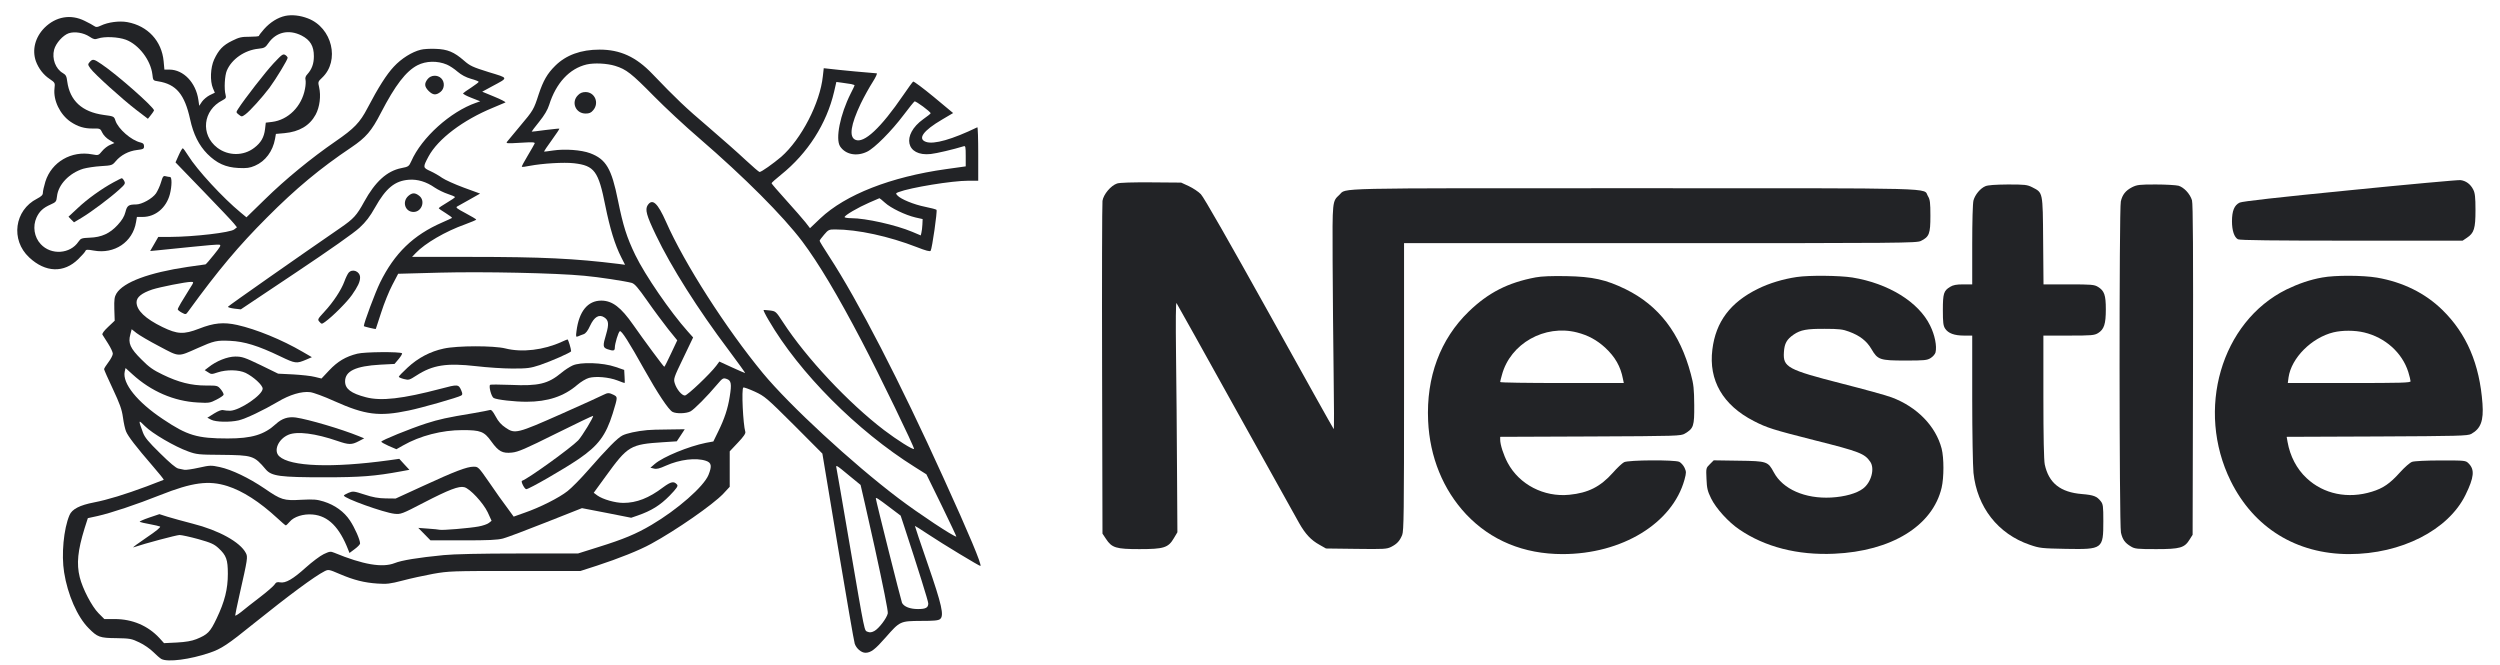 <svg width="124" height="33" viewBox="0 0 124 33" fill="none" xmlns="http://www.w3.org/2000/svg">
<path d="M14.149 0.788C13.778 0.869 13.4 1.104 13.097 1.445C12.954 1.606 12.843 1.755 12.843 1.779C12.843 1.804 12.632 1.823 12.384 1.823C11.982 1.823 11.864 1.847 11.517 2.021C11.059 2.244 10.848 2.467 10.619 2.956C10.439 3.353 10.408 4.015 10.563 4.381L10.656 4.598L10.402 4.721C10.266 4.79 10.092 4.938 10.018 5.043L9.882 5.248L9.839 4.951C9.715 4.096 9.102 3.458 8.408 3.452H8.154L8.117 3.043C8.024 2.033 7.33 1.284 6.32 1.098C5.924 1.024 5.36 1.098 5.001 1.271C4.828 1.352 4.766 1.358 4.679 1.296C4.623 1.253 4.407 1.135 4.202 1.036C3.508 0.689 2.771 0.819 2.208 1.377C1.743 1.847 1.582 2.473 1.78 3.037C1.91 3.39 2.152 3.712 2.462 3.916C2.734 4.102 2.734 4.108 2.703 4.387C2.635 4.975 2.976 5.681 3.502 6.041C3.862 6.282 4.184 6.381 4.617 6.375C4.964 6.369 4.976 6.375 5.076 6.586C5.131 6.703 5.286 6.864 5.429 6.945L5.676 7.094L5.46 7.187C5.342 7.236 5.162 7.372 5.063 7.496C4.883 7.713 4.883 7.713 4.574 7.657C3.546 7.459 2.555 8.035 2.251 9.008C2.183 9.231 2.127 9.478 2.127 9.559C2.127 9.67 2.059 9.738 1.836 9.856C0.715 10.426 0.517 11.9 1.446 12.767C2.251 13.523 3.174 13.554 3.886 12.848C4.072 12.668 4.227 12.489 4.239 12.445C4.264 12.377 4.338 12.371 4.642 12.427C5.676 12.619 6.587 12.005 6.748 11.014L6.791 10.76H7.076C7.708 10.76 8.247 10.308 8.426 9.633C8.532 9.218 8.532 8.778 8.433 8.778C8.389 8.778 8.29 8.76 8.216 8.741C8.104 8.71 8.073 8.747 7.987 9.039C7.937 9.218 7.819 9.466 7.739 9.59C7.559 9.85 7.033 10.141 6.748 10.141C6.376 10.141 6.302 10.197 6.221 10.519C6.166 10.736 6.054 10.921 5.837 11.157C5.453 11.578 5.038 11.77 4.45 11.789C4.047 11.807 4.01 11.82 3.892 11.987C3.484 12.6 2.536 12.668 2.022 12.111C1.694 11.764 1.613 11.225 1.811 10.791C1.954 10.482 2.14 10.308 2.505 10.147C2.778 10.023 2.796 10.005 2.827 9.738C2.889 9.156 3.434 8.586 4.128 8.37C4.307 8.32 4.704 8.258 5.007 8.24C5.546 8.209 5.571 8.196 5.738 7.998C5.992 7.694 6.382 7.49 6.791 7.441C7.107 7.403 7.144 7.385 7.144 7.255C7.144 7.143 7.101 7.1 6.977 7.069C6.512 6.964 5.862 6.394 5.726 5.985C5.658 5.774 5.652 5.768 5.137 5.7C4.066 5.551 3.465 4.994 3.335 4.04C3.304 3.78 3.267 3.712 3.118 3.625C2.753 3.415 2.567 2.907 2.685 2.461C2.771 2.139 3.124 1.748 3.409 1.649C3.707 1.55 4.146 1.624 4.438 1.817C4.642 1.953 4.704 1.965 4.865 1.909C5.187 1.798 5.862 1.829 6.246 1.971C6.884 2.213 7.473 2.981 7.559 3.693C7.59 3.991 7.596 3.997 7.844 4.034C8.742 4.176 9.157 4.678 9.43 5.917C9.591 6.666 9.87 7.211 10.284 7.633C10.755 8.103 11.195 8.301 11.827 8.332C12.242 8.351 12.384 8.332 12.644 8.221C13.165 7.998 13.53 7.502 13.642 6.889L13.685 6.642L14.112 6.604C14.843 6.536 15.357 6.233 15.655 5.688C15.859 5.31 15.927 4.759 15.828 4.325C15.766 4.065 15.772 4.046 15.977 3.854C16.869 3.012 16.478 1.371 15.271 0.912C14.887 0.764 14.484 0.72 14.149 0.788ZM14.955 1.761C15.388 1.984 15.568 2.281 15.568 2.789C15.568 3.161 15.469 3.433 15.246 3.681C15.159 3.768 15.128 3.867 15.153 3.953C15.171 4.028 15.165 4.232 15.128 4.406C14.967 5.279 14.298 5.948 13.493 6.047L13.183 6.084L13.146 6.406C13.097 6.815 12.942 7.081 12.607 7.335C12.075 7.744 11.319 7.738 10.78 7.329C9.931 6.679 10.062 5.465 11.034 4.975C11.207 4.882 11.226 4.851 11.189 4.703C11.108 4.418 11.146 3.743 11.251 3.501C11.492 2.931 12.136 2.485 12.818 2.417C13.115 2.386 13.165 2.355 13.313 2.139C13.697 1.587 14.323 1.445 14.955 1.761Z" fill="#222326"/>
<path d="M13.58 3.129C13.183 3.551 12.124 4.913 11.815 5.396C11.703 5.57 11.703 5.576 11.845 5.687C11.988 5.799 11.994 5.799 12.168 5.675C12.384 5.52 12.991 4.851 13.369 4.35C13.685 3.922 14.267 2.962 14.267 2.869C14.267 2.832 14.211 2.764 14.15 2.727C14.038 2.659 13.982 2.702 13.58 3.129Z" fill="#222326"/>
<path d="M20.87 2.467C20.437 2.572 19.91 2.9 19.532 3.309C19.173 3.693 18.77 4.325 18.225 5.365C17.854 6.078 17.569 6.375 16.64 7.013C15.444 7.837 14.156 8.89 13.14 9.887L12.224 10.779L11.932 10.537C11.072 9.831 9.765 8.419 9.331 7.713C9.207 7.515 9.089 7.354 9.065 7.354C9.04 7.354 8.947 7.509 8.86 7.707L8.705 8.054L10.087 9.484C10.848 10.271 11.536 10.996 11.61 11.095L11.753 11.274L11.617 11.38C11.425 11.535 9.628 11.745 8.445 11.751H7.851L7.652 12.098L7.448 12.451L7.838 12.414C8.055 12.396 8.798 12.315 9.486 12.247C10.18 12.172 10.805 12.123 10.873 12.135C10.979 12.154 10.948 12.216 10.613 12.631C10.403 12.897 10.211 13.114 10.192 13.114C10.167 13.114 9.771 13.17 9.312 13.238C7.386 13.523 6.123 13.993 5.776 14.557C5.677 14.724 5.658 14.854 5.67 15.331L5.689 15.907L5.361 16.217C5.156 16.409 5.051 16.552 5.082 16.601C5.107 16.638 5.231 16.843 5.361 17.041C5.491 17.245 5.596 17.468 5.596 17.543C5.596 17.617 5.497 17.809 5.379 17.964C5.262 18.119 5.163 18.273 5.163 18.311C5.163 18.342 5.355 18.781 5.596 19.289C5.943 20.032 6.042 20.299 6.098 20.701C6.135 20.974 6.203 21.29 6.253 21.401C6.352 21.643 6.742 22.151 7.566 23.105C7.888 23.476 8.136 23.786 8.123 23.798C8.111 23.805 7.727 23.953 7.268 24.127C6.203 24.523 5.336 24.789 4.667 24.919C3.955 25.056 3.571 25.254 3.447 25.551C3.156 26.233 3.038 27.509 3.181 28.394C3.354 29.491 3.837 30.599 4.395 31.157C4.834 31.603 4.946 31.646 5.776 31.652C6.445 31.665 6.525 31.677 6.909 31.863C7.138 31.968 7.448 32.185 7.603 32.34C7.758 32.495 7.937 32.649 8.006 32.687C8.321 32.854 9.424 32.711 10.403 32.377C10.972 32.185 11.294 31.974 12.595 30.921C14.323 29.534 15.599 28.586 16.101 28.332C16.287 28.239 16.311 28.239 16.844 28.469C17.55 28.772 18.071 28.902 18.727 28.945C19.186 28.977 19.346 28.958 19.966 28.797C20.356 28.692 21.044 28.543 21.483 28.462C22.264 28.326 22.4 28.32 25.54 28.32H28.792L29.616 28.054C30.675 27.707 31.709 27.298 32.292 26.976C33.543 26.294 35.351 25.037 35.872 24.492L36.194 24.145V23.266V22.386L36.596 21.959C36.881 21.662 36.993 21.494 36.968 21.42C36.856 21.055 36.77 19.277 36.869 19.221C36.9 19.203 37.154 19.296 37.439 19.425C37.934 19.655 38.021 19.729 39.377 21.079L40.79 22.498L41.558 27.112C41.985 29.652 42.357 31.82 42.394 31.925C42.474 32.166 42.722 32.377 42.926 32.377C43.193 32.377 43.41 32.21 43.93 31.615C44.636 30.81 44.648 30.804 45.677 30.797C46.321 30.797 46.544 30.779 46.63 30.705C46.835 30.537 46.717 30.005 46.017 27.979C45.658 26.945 45.373 26.09 45.379 26.084C45.386 26.078 45.67 26.257 46.005 26.48C46.748 26.976 48.606 28.097 48.631 28.072C48.699 28.004 48.074 26.505 46.798 23.706C44.642 18.949 42.561 14.916 41.118 12.705C40.864 12.315 40.653 11.974 40.653 11.943C40.653 11.919 40.752 11.782 40.876 11.64C41.081 11.398 41.118 11.38 41.415 11.38C42.542 11.38 44.091 11.72 45.478 12.259C45.918 12.433 46.129 12.488 46.16 12.439C46.234 12.327 46.5 10.457 46.451 10.407C46.426 10.383 46.178 10.314 45.893 10.259C45.33 10.147 44.686 9.881 44.518 9.701C44.419 9.596 44.425 9.584 44.568 9.528C45.169 9.299 47.225 8.964 48.024 8.964H48.52V7.626C48.52 6.889 48.501 6.301 48.476 6.313C47.231 6.914 46.321 7.174 45.931 7.038C45.497 6.889 45.788 6.48 46.73 5.929L47.275 5.607L46.315 4.808C45.782 4.368 45.324 4.028 45.293 4.046C45.262 4.065 45.045 4.362 44.809 4.709C43.688 6.35 42.852 7.131 42.425 6.933C42.103 6.79 42.196 6.189 42.691 5.143C42.858 4.796 43.125 4.319 43.28 4.077C43.434 3.836 43.527 3.637 43.484 3.637C43.373 3.637 41.465 3.458 41.143 3.414L40.858 3.383L40.814 3.774C40.678 5.105 39.743 6.908 38.746 7.781C38.349 8.116 37.767 8.531 37.674 8.531C37.643 8.531 37.334 8.264 36.98 7.936C36.633 7.608 35.804 6.877 35.141 6.307C33.989 5.328 33.549 4.907 32.354 3.662C31.548 2.82 30.762 2.461 29.74 2.461C28.817 2.461 28.08 2.727 27.541 3.26C27.145 3.65 26.946 3.997 26.717 4.684C26.476 5.434 26.445 5.483 25.807 6.239C25.509 6.598 25.218 6.945 25.169 7.007C25.076 7.118 25.094 7.125 25.813 7.081C26.414 7.044 26.544 7.05 26.519 7.118C26.5 7.162 26.346 7.434 26.172 7.725C25.999 8.01 25.869 8.258 25.881 8.27C25.893 8.289 26.067 8.27 26.265 8.227C26.915 8.103 27.968 8.041 28.47 8.097C29.486 8.215 29.684 8.487 30.025 10.209C30.254 11.336 30.495 12.135 30.817 12.767L31.003 13.133L30.669 13.089C28.52 12.823 26.878 12.742 23.348 12.742H20.437L20.622 12.55C21.081 12.067 22.097 11.473 23.075 11.126C23.372 11.014 23.62 10.915 23.62 10.89C23.62 10.872 23.385 10.729 23.094 10.575C22.66 10.345 22.586 10.29 22.679 10.24C22.735 10.203 23.013 10.048 23.298 9.893L23.812 9.602L23.001 9.305C22.549 9.138 22.072 8.921 21.929 8.822C21.793 8.723 21.527 8.568 21.347 8.487C20.969 8.314 20.969 8.301 21.254 7.763C21.725 6.889 22.964 5.954 24.456 5.341C24.766 5.211 25.039 5.093 25.07 5.081C25.094 5.062 24.853 4.932 24.518 4.796L23.918 4.548L24.407 4.282C25.237 3.836 25.249 3.885 24.233 3.575C23.441 3.328 23.311 3.266 23.013 3.006C22.524 2.578 22.196 2.442 21.607 2.423C21.335 2.411 21.006 2.43 20.87 2.467ZM22.165 3.204C22.301 3.26 22.543 3.421 22.697 3.557C22.889 3.718 23.106 3.836 23.366 3.91C23.571 3.966 23.744 4.034 23.744 4.059C23.744 4.083 23.577 4.207 23.372 4.344C23.168 4.474 22.988 4.604 22.97 4.628C22.951 4.659 23.137 4.758 23.379 4.851L23.819 5.025L23.608 5.099C22.344 5.539 20.913 6.821 20.399 7.998C20.282 8.252 20.263 8.27 19.904 8.339C19.192 8.481 18.609 9.014 18.064 10.005C17.693 10.686 17.538 10.853 16.881 11.305C14.943 12.637 11.325 15.17 11.307 15.214C11.301 15.245 11.437 15.282 11.617 15.307L11.945 15.344L14.67 13.523C16.349 12.402 17.563 11.547 17.829 11.299C18.151 11.002 18.349 10.742 18.603 10.29C19.142 9.33 19.588 8.964 20.288 8.915C20.709 8.884 21.149 9.014 21.564 9.305C21.731 9.416 22.022 9.559 22.214 9.621C22.406 9.683 22.567 9.751 22.567 9.776C22.567 9.8 22.388 9.924 22.165 10.054C21.942 10.184 21.762 10.308 21.762 10.327C21.762 10.345 21.917 10.457 22.103 10.568C22.295 10.686 22.431 10.791 22.419 10.81C22.4 10.822 22.183 10.928 21.936 11.033C20.499 11.659 19.57 12.557 18.851 14.018C18.616 14.495 18.046 16.019 18.046 16.174C18.046 16.198 18.628 16.335 18.64 16.316C18.64 16.31 18.764 15.938 18.907 15.499C19.049 15.053 19.297 14.44 19.458 14.136L19.749 13.579L21.824 13.523C23.955 13.467 27.566 13.541 28.978 13.678C29.684 13.74 31.009 13.944 31.332 14.031C31.48 14.074 31.641 14.26 32.106 14.923C32.428 15.387 32.899 16.013 33.14 16.322L33.592 16.88L33.283 17.536C33.115 17.896 32.967 18.193 32.948 18.193C32.917 18.193 31.92 16.849 31.412 16.118C30.793 15.232 30.372 14.916 29.826 14.91C29.151 14.91 28.718 15.443 28.594 16.422C28.557 16.706 28.563 16.725 28.674 16.682C28.736 16.651 28.86 16.607 28.947 16.576C29.052 16.539 29.158 16.403 29.269 16.155C29.474 15.715 29.715 15.573 29.969 15.74C30.192 15.883 30.21 16.075 30.068 16.564C29.888 17.159 29.901 17.239 30.13 17.32C30.421 17.419 30.495 17.406 30.495 17.245C30.495 17.047 30.669 16.471 30.743 16.428C30.824 16.378 31.208 16.985 31.951 18.317C32.62 19.512 33.159 20.324 33.357 20.429C33.543 20.528 34.038 20.516 34.249 20.404C34.435 20.305 35.079 19.655 35.574 19.066C35.841 18.75 35.872 18.738 36.039 18.794C36.268 18.868 36.299 19.035 36.194 19.673C36.101 20.268 35.934 20.77 35.63 21.389L35.382 21.897L35.011 21.965C34.156 22.139 32.899 22.652 32.477 23.012L32.261 23.198L32.434 23.241C32.564 23.278 32.713 23.241 33.023 23.099C33.716 22.789 34.521 22.69 35.017 22.857C35.289 22.95 35.32 23.111 35.141 23.557C34.906 24.133 33.599 25.279 32.316 26.034C31.561 26.48 30.923 26.747 29.69 27.131L28.668 27.453H25.726C23.868 27.453 22.499 27.484 22.01 27.533C20.734 27.657 19.91 27.793 19.576 27.93C18.962 28.171 18.002 28.004 16.578 27.416C16.398 27.341 16.349 27.348 16.058 27.484C15.878 27.57 15.482 27.868 15.172 28.146C14.534 28.723 14.162 28.939 13.89 28.884C13.747 28.859 13.691 28.877 13.611 29.001C13.555 29.082 13.227 29.367 12.886 29.627C12.54 29.893 12.124 30.215 11.963 30.352C11.796 30.482 11.666 30.562 11.666 30.525C11.666 30.488 11.759 30.029 11.877 29.509C12.286 27.701 12.298 27.626 12.193 27.428C11.914 26.889 10.855 26.301 9.554 25.973C9.096 25.855 8.538 25.7 8.315 25.632L7.906 25.502L7.392 25.675C7.107 25.774 6.897 25.867 6.934 25.886C6.965 25.904 7.188 25.954 7.423 25.997C7.665 26.041 7.894 26.096 7.937 26.115C7.987 26.146 7.745 26.344 7.256 26.672C6.835 26.957 6.55 27.168 6.618 27.149C7.176 26.957 8.743 26.542 8.904 26.536C9.009 26.536 9.43 26.629 9.839 26.741C10.471 26.92 10.619 26.988 10.836 27.186C11.226 27.546 11.301 27.756 11.301 28.462C11.301 29.218 11.146 29.837 10.743 30.68C10.421 31.355 10.303 31.473 9.74 31.702C9.504 31.795 9.22 31.844 8.774 31.869L8.136 31.9L7.906 31.646C7.337 31.033 6.562 30.705 5.689 30.705H5.175L4.884 30.413C4.556 30.079 4.097 29.206 3.955 28.63C3.788 27.961 3.856 27.304 4.196 26.202L4.357 25.7L4.84 25.595C5.522 25.44 6.767 25.025 7.95 24.554C9.542 23.922 10.353 23.817 11.276 24.108C12.038 24.35 12.874 24.889 13.754 25.7C13.964 25.898 14.156 26.059 14.175 26.059C14.199 26.059 14.28 25.979 14.367 25.88C14.577 25.626 15.054 25.477 15.512 25.52C16.28 25.588 16.838 26.146 17.278 27.285L17.334 27.428L17.6 27.23C17.742 27.125 17.86 27.001 17.86 26.957C17.86 26.771 17.594 26.171 17.358 25.818C17.067 25.378 16.609 25.05 16.058 24.876C15.717 24.771 15.562 24.759 14.949 24.789C14.075 24.839 13.952 24.802 13.116 24.226C12.347 23.706 11.499 23.297 10.904 23.167C10.471 23.074 10.421 23.074 9.864 23.198C9.535 23.272 9.22 23.315 9.151 23.303C9.089 23.291 8.953 23.259 8.848 23.241C8.724 23.216 8.427 22.962 7.937 22.479C7.355 21.909 7.182 21.699 7.089 21.451C6.854 20.807 6.854 20.801 7.188 21.135C7.541 21.494 8.674 22.157 9.337 22.392C9.746 22.541 9.864 22.553 10.954 22.56C12.54 22.578 12.595 22.591 13.184 23.284C13.469 23.619 13.896 23.674 16.095 23.674C17.879 23.674 18.597 23.619 19.904 23.377L20.306 23.303L20.053 23.03L19.805 22.758L19.278 22.832C16.473 23.216 14.398 23.142 13.853 22.634C13.549 22.361 13.803 21.773 14.311 21.562C14.738 21.383 15.643 21.494 16.739 21.872C17.296 22.064 17.439 22.07 17.792 21.884L18.064 21.742L17.792 21.631C16.919 21.277 15.302 20.801 14.67 20.708C14.286 20.658 13.983 20.757 13.685 21.03C13.103 21.562 12.49 21.748 11.294 21.748C9.777 21.748 9.288 21.6 8.08 20.788C6.804 19.94 6.061 19.011 6.185 18.434L6.228 18.255L6.569 18.565C7.491 19.407 8.625 19.902 9.808 19.964C10.365 19.995 10.415 19.989 10.737 19.822C10.923 19.729 11.084 19.618 11.09 19.58C11.102 19.543 11.04 19.419 10.954 19.314C10.793 19.122 10.78 19.122 10.217 19.122C9.486 19.122 8.848 18.961 8.074 18.583C7.597 18.354 7.392 18.212 7.015 17.828C6.457 17.276 6.346 17.022 6.463 16.595L6.531 16.329L6.773 16.521C6.909 16.626 7.411 16.923 7.9 17.177C8.916 17.716 8.805 17.71 9.808 17.264C10.613 16.905 10.749 16.874 11.412 16.905C12.118 16.936 12.8 17.146 13.896 17.673C14.658 18.038 14.701 18.044 15.197 17.834L15.469 17.716L15.011 17.45C13.983 16.849 12.707 16.329 11.765 16.118C11.09 15.969 10.607 16.013 9.87 16.304C9.114 16.595 8.805 16.583 8.061 16.223C7.207 15.808 6.773 15.393 6.773 14.991C6.773 14.743 7.021 14.539 7.553 14.359C7.937 14.235 9.213 13.981 9.48 13.981C9.622 13.981 9.622 13.987 9.399 14.334C9.046 14.892 8.817 15.282 8.817 15.344C8.817 15.375 8.91 15.449 9.015 15.505C9.213 15.61 9.22 15.61 9.343 15.437C10.824 13.399 11.84 12.191 13.246 10.785C14.676 9.348 15.884 8.345 17.426 7.31C18.151 6.821 18.43 6.499 18.894 5.595C19.601 4.232 20.133 3.532 20.709 3.235C21.13 3.018 21.7 3.006 22.165 3.204ZM30.508 3.266C31.065 3.439 31.313 3.631 32.447 4.783C32.992 5.335 33.995 6.27 34.676 6.852C36.943 8.809 38.832 10.705 39.792 11.974C40.604 13.058 41.533 14.613 42.741 16.917C43.602 18.558 45.379 22.225 45.336 22.268C45.28 22.318 44.493 21.823 43.849 21.333C42.072 19.977 39.991 17.753 38.845 15.994C38.486 15.443 38.479 15.437 38.188 15.399C38.027 15.381 37.885 15.369 37.872 15.381C37.86 15.393 37.971 15.623 38.126 15.883C39.638 18.484 42.499 21.364 45.379 23.167L45.949 23.526L46.705 25.068C47.12 25.923 47.448 26.617 47.436 26.617C47.293 26.617 45.578 25.483 44.556 24.709C42.264 22.975 39.161 20.107 37.835 18.503C36.02 16.304 33.945 13.071 33.035 11.002C32.62 10.067 32.36 9.825 32.124 10.178C31.988 10.395 32.062 10.68 32.533 11.659C33.289 13.244 34.627 15.356 36.144 17.369C36.609 17.995 36.98 18.503 36.956 18.503C36.937 18.503 36.64 18.373 36.299 18.218L35.68 17.933L35.525 18.143C35.227 18.54 34.094 19.618 33.97 19.618C33.815 19.618 33.555 19.302 33.468 19.011C33.4 18.794 33.419 18.732 33.89 17.759L34.379 16.737L34.113 16.44C33.245 15.468 31.994 13.647 31.511 12.649C31.084 11.764 30.91 11.213 30.65 9.937C30.334 8.363 30.062 7.899 29.275 7.601C28.829 7.434 28.018 7.378 27.43 7.465C27.194 7.502 26.996 7.527 26.983 7.515C26.977 7.509 27.145 7.255 27.367 6.951C27.584 6.648 27.758 6.394 27.745 6.381C27.739 6.369 27.423 6.406 27.052 6.449C26.68 6.499 26.377 6.536 26.37 6.53C26.364 6.524 26.531 6.301 26.742 6.041C27.002 5.719 27.163 5.446 27.238 5.204C27.578 4.121 28.241 3.402 29.096 3.198C29.474 3.111 30.105 3.142 30.508 3.266ZM42.22 4.17C42.313 4.189 42.388 4.22 42.388 4.232C42.388 4.251 42.301 4.43 42.196 4.635C41.669 5.681 41.428 6.889 41.669 7.261C41.935 7.663 42.487 7.775 43.001 7.527C43.373 7.354 44.221 6.499 44.822 5.7C45.082 5.353 45.324 5.056 45.361 5.031C45.416 4.994 46.16 5.545 46.16 5.619C46.16 5.638 45.999 5.768 45.794 5.911C44.704 6.691 44.933 7.775 46.166 7.639C46.457 7.608 47.299 7.409 47.795 7.255C47.888 7.224 47.9 7.273 47.9 7.738V8.252L46.928 8.388C44.184 8.772 41.935 9.652 40.684 10.835L40.176 11.318L39.947 11.021C39.817 10.859 39.39 10.37 38.993 9.93C38.597 9.491 38.269 9.113 38.269 9.088C38.269 9.063 38.479 8.877 38.739 8.667C40.065 7.601 41 6.14 41.372 4.548L41.483 4.065L41.762 4.102C41.917 4.127 42.121 4.158 42.22 4.17ZM43.893 10.054C44.184 10.321 44.902 10.667 45.404 10.785L45.763 10.866L45.751 11.138C45.745 11.287 45.72 11.473 45.701 11.547L45.67 11.677L45.243 11.497C44.432 11.157 42.939 10.822 42.22 10.822C42.041 10.822 41.892 10.797 41.892 10.767C41.892 10.68 42.561 10.29 43.118 10.048C43.379 9.93 43.608 9.831 43.62 9.831C43.633 9.831 43.757 9.93 43.893 10.054ZM42.14 23.606C42.431 23.848 42.673 24.046 42.685 24.052C42.691 24.052 43.007 25.452 43.385 27.149C43.806 29.076 44.054 30.308 44.035 30.42C43.986 30.661 43.589 31.181 43.366 31.299C43.224 31.373 43.143 31.38 43.032 31.336C42.865 31.256 42.92 31.541 42.14 26.988C41.799 24.994 41.508 23.297 41.489 23.222C41.446 23.037 41.471 23.049 42.14 23.606ZM44.091 25.136L44.673 25.576L44.859 26.14C45.54 28.221 46.042 29.819 46.042 29.93C46.042 30.141 45.918 30.209 45.534 30.209C45.144 30.209 44.847 30.098 44.741 29.905C44.698 29.813 43.441 24.82 43.441 24.721C43.441 24.659 43.552 24.727 44.091 25.136Z" fill="#222326"/>
<path d="M21.21 3.923C21.037 4.146 21.049 4.294 21.26 4.511C21.476 4.722 21.625 4.734 21.848 4.56C22.052 4.399 22.071 4.071 21.885 3.885C21.699 3.7 21.371 3.718 21.21 3.923Z" fill="#222326"/>
<path d="M20.251 9.72C19.929 10.011 20.096 10.513 20.511 10.513C20.92 10.513 21.112 9.961 20.796 9.714C20.585 9.546 20.443 9.553 20.251 9.72Z" fill="#222326"/>
<path d="M17.29 13.529C17.241 13.591 17.148 13.777 17.086 13.95C16.931 14.378 16.528 14.991 16.095 15.455C15.748 15.833 15.742 15.845 15.847 15.963C15.952 16.081 15.958 16.081 16.119 15.969C16.491 15.703 17.203 14.991 17.451 14.638C17.755 14.204 17.86 13.975 17.86 13.764C17.86 13.461 17.482 13.306 17.29 13.529Z" fill="#222326"/>
<path d="M27.863 16.954C26.971 17.363 25.894 17.493 25.064 17.282C24.494 17.14 22.685 17.14 22.01 17.289C21.347 17.431 20.74 17.747 20.22 18.23C19.979 18.453 19.78 18.657 19.78 18.688C19.78 18.713 19.892 18.763 20.034 18.8C20.276 18.862 20.307 18.849 20.654 18.626C21.465 18.1 22.152 17.995 23.62 18.162C24.147 18.224 24.958 18.28 25.417 18.28C26.172 18.28 26.302 18.261 26.779 18.106C27.343 17.914 28.328 17.481 28.328 17.419C28.328 17.307 28.185 16.83 28.148 16.836C28.13 16.836 28 16.892 27.863 16.954Z" fill="#222326"/>
<path d="M17.723 17.543C17.147 17.685 16.745 17.927 16.33 18.367L15.946 18.775L15.617 18.695C15.438 18.645 14.954 18.596 14.546 18.571L13.796 18.534L12.923 18.107C12.136 17.729 12.006 17.685 11.672 17.685C11.282 17.685 10.724 17.908 10.34 18.218L10.154 18.36L10.322 18.466C10.476 18.571 10.501 18.571 10.792 18.472C11.244 18.323 11.845 18.336 12.186 18.497C12.582 18.695 13.028 19.104 13.028 19.277C13.028 19.587 11.901 20.355 11.418 20.373C11.3 20.373 11.145 20.361 11.077 20.343C10.997 20.318 10.842 20.373 10.619 20.51L10.284 20.72L10.476 20.819C10.706 20.937 11.405 20.95 11.839 20.85C12.198 20.764 13.065 20.349 13.771 19.934C14.372 19.574 14.961 19.401 15.382 19.451C15.543 19.469 16.082 19.667 16.584 19.896C18.12 20.584 18.807 20.671 20.275 20.361C20.888 20.237 22.734 19.711 22.877 19.618C22.945 19.574 22.945 19.531 22.883 19.376C22.746 19.054 22.715 19.054 21.855 19.283C19.972 19.779 18.906 19.903 18.151 19.704C17.413 19.512 17.116 19.29 17.116 18.918C17.116 18.404 17.643 18.156 18.857 18.088L19.569 18.051L19.773 17.809C19.885 17.673 19.959 17.549 19.941 17.524C19.854 17.438 18.076 17.45 17.723 17.543Z" fill="#222326"/>
<path d="M28.395 18.131C28.247 18.199 27.999 18.36 27.838 18.497C27.181 19.041 26.711 19.153 25.342 19.091C24.803 19.073 24.345 19.066 24.314 19.085C24.227 19.134 24.369 19.68 24.487 19.741C24.648 19.828 25.515 19.927 26.116 19.927C27.163 19.927 27.968 19.661 28.625 19.097C28.804 18.942 29.071 18.781 29.213 18.744C29.554 18.651 30.198 18.707 30.619 18.868C30.805 18.942 30.966 18.998 30.978 18.998C30.991 18.998 30.991 18.849 30.978 18.67L30.96 18.348L30.526 18.199C29.901 17.982 28.786 17.945 28.395 18.131Z" fill="#222326"/>
<path d="M29.937 19.58C29.851 19.63 28.921 20.051 27.862 20.522C25.645 21.506 25.54 21.531 25.081 21.215C24.864 21.073 24.716 20.906 24.586 20.658C24.449 20.404 24.369 20.311 24.301 20.336C24.251 20.354 23.886 20.422 23.496 20.491C22.145 20.714 21.792 20.794 21.13 21.005C20.331 21.265 18.912 21.841 18.912 21.909C18.912 21.934 19.079 22.027 19.284 22.12L19.662 22.281L19.99 22.095C20.838 21.612 21.922 21.333 22.938 21.333C23.849 21.333 24.016 21.401 24.375 21.903C24.728 22.392 24.92 22.497 25.391 22.448C25.701 22.417 26.047 22.268 27.577 21.506C28.575 21.011 29.404 20.614 29.417 20.627C29.46 20.67 28.872 21.637 28.68 21.841C28.314 22.219 26.202 23.742 25.893 23.848C25.818 23.872 26.017 24.263 26.103 24.263C26.239 24.263 27.961 23.272 28.698 22.77C29.671 22.107 30.049 21.599 30.389 20.515C30.643 19.679 30.643 19.698 30.439 19.586C30.216 19.475 30.142 19.475 29.937 19.58Z" fill="#222326"/>
<path d="M32.106 21.333C31.573 21.383 31.078 21.494 30.873 21.599C30.625 21.723 30.117 22.244 29.145 23.352C28.792 23.755 28.346 24.207 28.154 24.356C27.733 24.69 26.773 25.173 26.017 25.433L25.478 25.625L25.15 25.173C24.964 24.932 24.568 24.374 24.27 23.934C23.732 23.16 23.719 23.148 23.49 23.148C23.156 23.148 22.549 23.383 20.988 24.102L19.625 24.727L19.13 24.721C18.764 24.715 18.485 24.665 18.077 24.529C17.544 24.356 17.507 24.356 17.29 24.442C17.16 24.498 17.055 24.56 17.055 24.579C17.055 24.715 19.043 25.427 19.563 25.483C19.879 25.514 19.922 25.502 21.031 24.925C22.264 24.288 22.765 24.096 23.026 24.164C23.311 24.232 23.967 24.944 24.19 25.409L24.382 25.83L24.252 25.935C24.178 25.997 23.942 26.078 23.732 26.115C23.304 26.195 21.917 26.313 21.799 26.276C21.762 26.263 21.508 26.239 21.235 26.22L20.746 26.183L21.05 26.493L21.353 26.802H22.97C24.227 26.802 24.667 26.784 24.952 26.709C25.156 26.654 26.116 26.294 27.095 25.904L28.866 25.204L30.087 25.44L31.307 25.681L31.629 25.57C32.31 25.334 32.744 25.062 33.208 24.591C33.561 24.226 33.642 24.108 33.586 24.04C33.431 23.854 33.289 23.879 32.892 24.17C32.193 24.703 31.573 24.944 30.916 24.944C30.514 24.944 29.907 24.771 29.634 24.579L29.449 24.442L30.043 23.625C31.14 22.113 31.257 22.039 32.886 21.934L33.568 21.89L33.766 21.593L33.964 21.29L33.146 21.302C32.694 21.302 32.223 21.321 32.106 21.333Z" fill="#222326"/>
<path d="M28.668 4.721C28.315 5.068 28.55 5.632 29.046 5.632C29.226 5.632 29.319 5.595 29.424 5.465C29.733 5.105 29.504 4.566 29.04 4.566C28.885 4.566 28.767 4.616 28.668 4.721Z" fill="#222326"/>
<path d="M4.45 3.074C4.351 3.192 4.351 3.204 4.481 3.39C4.673 3.662 6.066 4.92 6.76 5.452L7.336 5.892L7.485 5.706C7.565 5.607 7.633 5.502 7.64 5.477C7.646 5.322 5.775 3.675 5.038 3.185C4.648 2.919 4.598 2.913 4.45 3.074Z" fill="#222326"/>
<path d="M5.627 9.045C5.045 9.361 4.314 9.881 3.837 10.339L3.397 10.748L3.534 10.891L3.67 11.027L4.054 10.798C4.519 10.519 5.441 9.831 5.9 9.416C6.203 9.144 6.228 9.101 6.16 8.977C6.123 8.902 6.067 8.84 6.042 8.84C6.017 8.84 5.832 8.933 5.627 9.045Z" fill="#222326"/>
<path d="M116.559 9.435C112.979 9.788 111.226 9.986 111.09 10.048C110.824 10.172 110.706 10.457 110.706 10.977C110.706 11.435 110.818 11.77 111.003 11.869C111.096 11.918 112.812 11.937 116.64 11.937H122.146L122.357 11.795C122.716 11.559 122.784 11.336 122.784 10.419C122.784 9.775 122.759 9.571 122.673 9.404C122.536 9.131 122.313 8.97 122.041 8.933C121.923 8.921 119.458 9.144 116.559 9.435Z" fill="#222326"/>
<path d="M55.407 9.101C55.098 9.206 54.732 9.64 54.683 9.962C54.664 10.11 54.652 13.889 54.664 18.354L54.683 26.468L54.856 26.728C55.147 27.174 55.358 27.236 56.516 27.236C57.73 27.236 57.947 27.168 58.226 26.691L58.399 26.4L58.38 23.303C58.374 21.6 58.349 19.023 58.331 17.574C58.312 15.92 58.319 14.979 58.356 15.034C58.393 15.084 59.712 17.456 61.292 20.299C62.877 23.142 64.289 25.682 64.432 25.936C64.748 26.493 65.026 26.79 65.454 27.026L65.77 27.205L67.269 27.224C68.65 27.242 68.78 27.236 69.003 27.125C69.294 26.976 69.424 26.834 69.548 26.536C69.629 26.338 69.641 25.459 69.641 19.184V12.061H82.357C94.336 12.061 95.079 12.055 95.277 11.95C95.692 11.745 95.748 11.591 95.748 10.711C95.748 10.042 95.729 9.894 95.624 9.726C95.37 9.305 96.566 9.336 81.075 9.336C65.801 9.336 66.804 9.311 66.433 9.664C66.079 9.993 66.086 9.937 66.098 12.96C66.104 14.489 66.129 16.998 66.148 18.534C66.172 20.064 66.172 21.303 66.154 21.284C66.129 21.265 64.692 18.689 62.952 15.555C60.976 12.006 59.706 9.776 59.563 9.633C59.446 9.51 59.173 9.33 58.963 9.231L58.585 9.057L57.098 9.045C56.169 9.039 55.538 9.057 55.407 9.101Z" fill="#222326"/>
<path d="M98.472 9.237C98.224 9.342 97.964 9.652 97.884 9.943C97.847 10.079 97.822 10.977 97.822 12.136V14.105H97.376C97.035 14.105 96.874 14.136 96.725 14.229C96.41 14.421 96.366 14.551 96.366 15.375C96.366 15.994 96.385 16.155 96.478 16.298C96.632 16.533 96.936 16.645 97.419 16.645H97.822V19.754C97.822 21.47 97.853 23.13 97.884 23.452C98.063 25.155 99.098 26.48 100.671 27.019C101.173 27.193 101.259 27.199 102.473 27.224C104.294 27.255 104.325 27.236 104.325 25.855C104.325 25.105 104.313 25.006 104.195 24.858C104.003 24.616 103.848 24.554 103.266 24.505C102.195 24.418 101.619 23.96 101.42 23.037C101.377 22.82 101.352 21.686 101.352 19.68V16.645H102.61C103.755 16.645 103.879 16.632 104.065 16.521C104.362 16.335 104.449 16.075 104.449 15.344C104.449 14.632 104.375 14.421 104.059 14.229C103.879 14.117 103.743 14.105 102.61 14.105H101.358L101.34 11.944C101.321 9.485 101.334 9.565 100.795 9.286C100.547 9.162 100.436 9.15 99.587 9.15C98.955 9.156 98.596 9.181 98.472 9.237Z" fill="#222326"/>
<path d="M105.75 9.287C105.428 9.454 105.267 9.658 105.193 9.993C105.106 10.346 105.112 26.035 105.199 26.413C105.273 26.753 105.391 26.927 105.695 27.106C105.887 27.224 106.004 27.236 106.946 27.236C108.135 27.236 108.352 27.174 108.606 26.759L108.754 26.524L108.773 18.348C108.785 12.569 108.773 10.104 108.723 9.937C108.63 9.621 108.327 9.293 108.054 9.212C107.931 9.181 107.423 9.15 106.927 9.15C106.116 9.15 105.998 9.163 105.75 9.287Z" fill="#222326"/>
<path d="M76.168 13.758C74.787 14.018 73.815 14.52 72.848 15.455C71.436 16.824 70.736 18.701 70.835 20.875C70.916 22.671 71.579 24.294 72.725 25.514C73.951 26.808 75.58 27.483 77.5 27.483C80.448 27.483 82.951 25.96 83.551 23.792C83.644 23.439 83.644 23.402 83.551 23.197C83.496 23.08 83.378 22.95 83.291 22.906C83.05 22.801 80.77 22.813 80.554 22.925C80.461 22.974 80.213 23.203 80.002 23.445C79.377 24.145 78.776 24.448 77.835 24.541C76.577 24.665 75.357 24.033 74.781 22.956C74.576 22.572 74.409 22.058 74.409 21.804V21.667L78.887 21.649C83.229 21.63 83.366 21.624 83.57 21.506C84.004 21.246 84.041 21.141 84.034 20.094C84.028 19.295 84.004 19.06 83.867 18.558C83.328 16.526 82.282 15.158 80.634 14.346C79.656 13.869 78.999 13.721 77.692 13.696C76.961 13.684 76.466 13.702 76.168 13.758ZM78.219 16.489C78.776 16.632 79.203 16.867 79.618 17.245C80.114 17.709 80.38 18.174 80.498 18.793L80.541 18.998H77.475C75.79 18.998 74.409 18.979 74.409 18.948C74.409 18.924 74.446 18.762 74.496 18.595C74.911 17.041 76.614 16.081 78.219 16.489Z" fill="#222326"/>
<path d="M89.12 13.74C88.451 13.839 87.764 14.043 87.2 14.322C85.831 14.991 85.101 15.957 84.933 17.338C84.741 18.862 85.454 20.095 86.984 20.881C87.646 21.222 87.925 21.309 90.019 21.841C92.236 22.399 92.484 22.498 92.762 22.9C92.998 23.235 92.818 23.922 92.409 24.232C92.093 24.474 91.499 24.641 90.824 24.678C89.529 24.746 88.427 24.263 87.981 23.427C87.69 22.888 87.652 22.869 86.234 22.851L85.001 22.832L84.809 23.024C84.617 23.21 84.617 23.223 84.642 23.755C84.661 24.22 84.692 24.356 84.871 24.721C85.113 25.217 85.732 25.898 86.265 26.258C87.541 27.131 89.164 27.546 90.972 27.465C93.815 27.341 95.859 26.084 96.305 24.189C96.423 23.681 96.423 22.715 96.305 22.25C96.014 21.135 95.085 20.181 93.828 19.711C93.592 19.618 92.484 19.314 91.369 19.029C88.656 18.335 88.433 18.212 88.482 17.468C88.507 17.035 88.625 16.83 88.966 16.595C89.312 16.36 89.622 16.304 90.514 16.31C91.208 16.31 91.412 16.335 91.703 16.446C92.248 16.645 92.589 16.911 92.824 17.314C93.134 17.846 93.239 17.883 94.509 17.883C95.444 17.883 95.587 17.871 95.76 17.759C95.872 17.691 95.977 17.567 96.002 17.481C96.076 17.171 95.971 16.626 95.735 16.149C95.166 14.979 93.667 14.056 91.877 13.764C91.239 13.665 89.746 13.647 89.12 13.74Z" fill="#222326"/>
<path d="M115.185 13.764C114.584 13.869 113.995 14.074 113.407 14.359C110.168 15.963 108.898 20.323 110.644 23.86C111.79 26.177 113.902 27.483 116.516 27.483C119.099 27.483 121.434 26.294 122.289 24.547C122.716 23.674 122.753 23.296 122.444 22.987C122.295 22.838 122.283 22.838 121.063 22.838C120.356 22.838 119.749 22.869 119.644 22.906C119.539 22.937 119.266 23.179 119.031 23.439C118.542 23.984 118.201 24.219 117.65 24.387C116.461 24.758 115.253 24.51 114.41 23.718C113.915 23.259 113.587 22.621 113.463 21.921L113.419 21.667L117.904 21.649C121.936 21.63 122.4 21.618 122.568 21.525C123.045 21.265 123.193 20.875 123.131 20.02C122.989 18.056 122.345 16.551 121.143 15.374C120.288 14.538 119.186 13.993 117.898 13.77C117.198 13.652 115.823 13.646 115.185 13.764ZM117.26 16.489C118.306 16.737 119.149 17.493 119.452 18.453C119.514 18.657 119.564 18.862 119.564 18.911C119.564 18.985 119.099 18.998 116.522 18.998H113.475L113.512 18.719C113.649 17.759 114.652 16.749 115.742 16.483C116.182 16.378 116.795 16.378 117.26 16.489Z" fill="#222326"/>
</svg>
